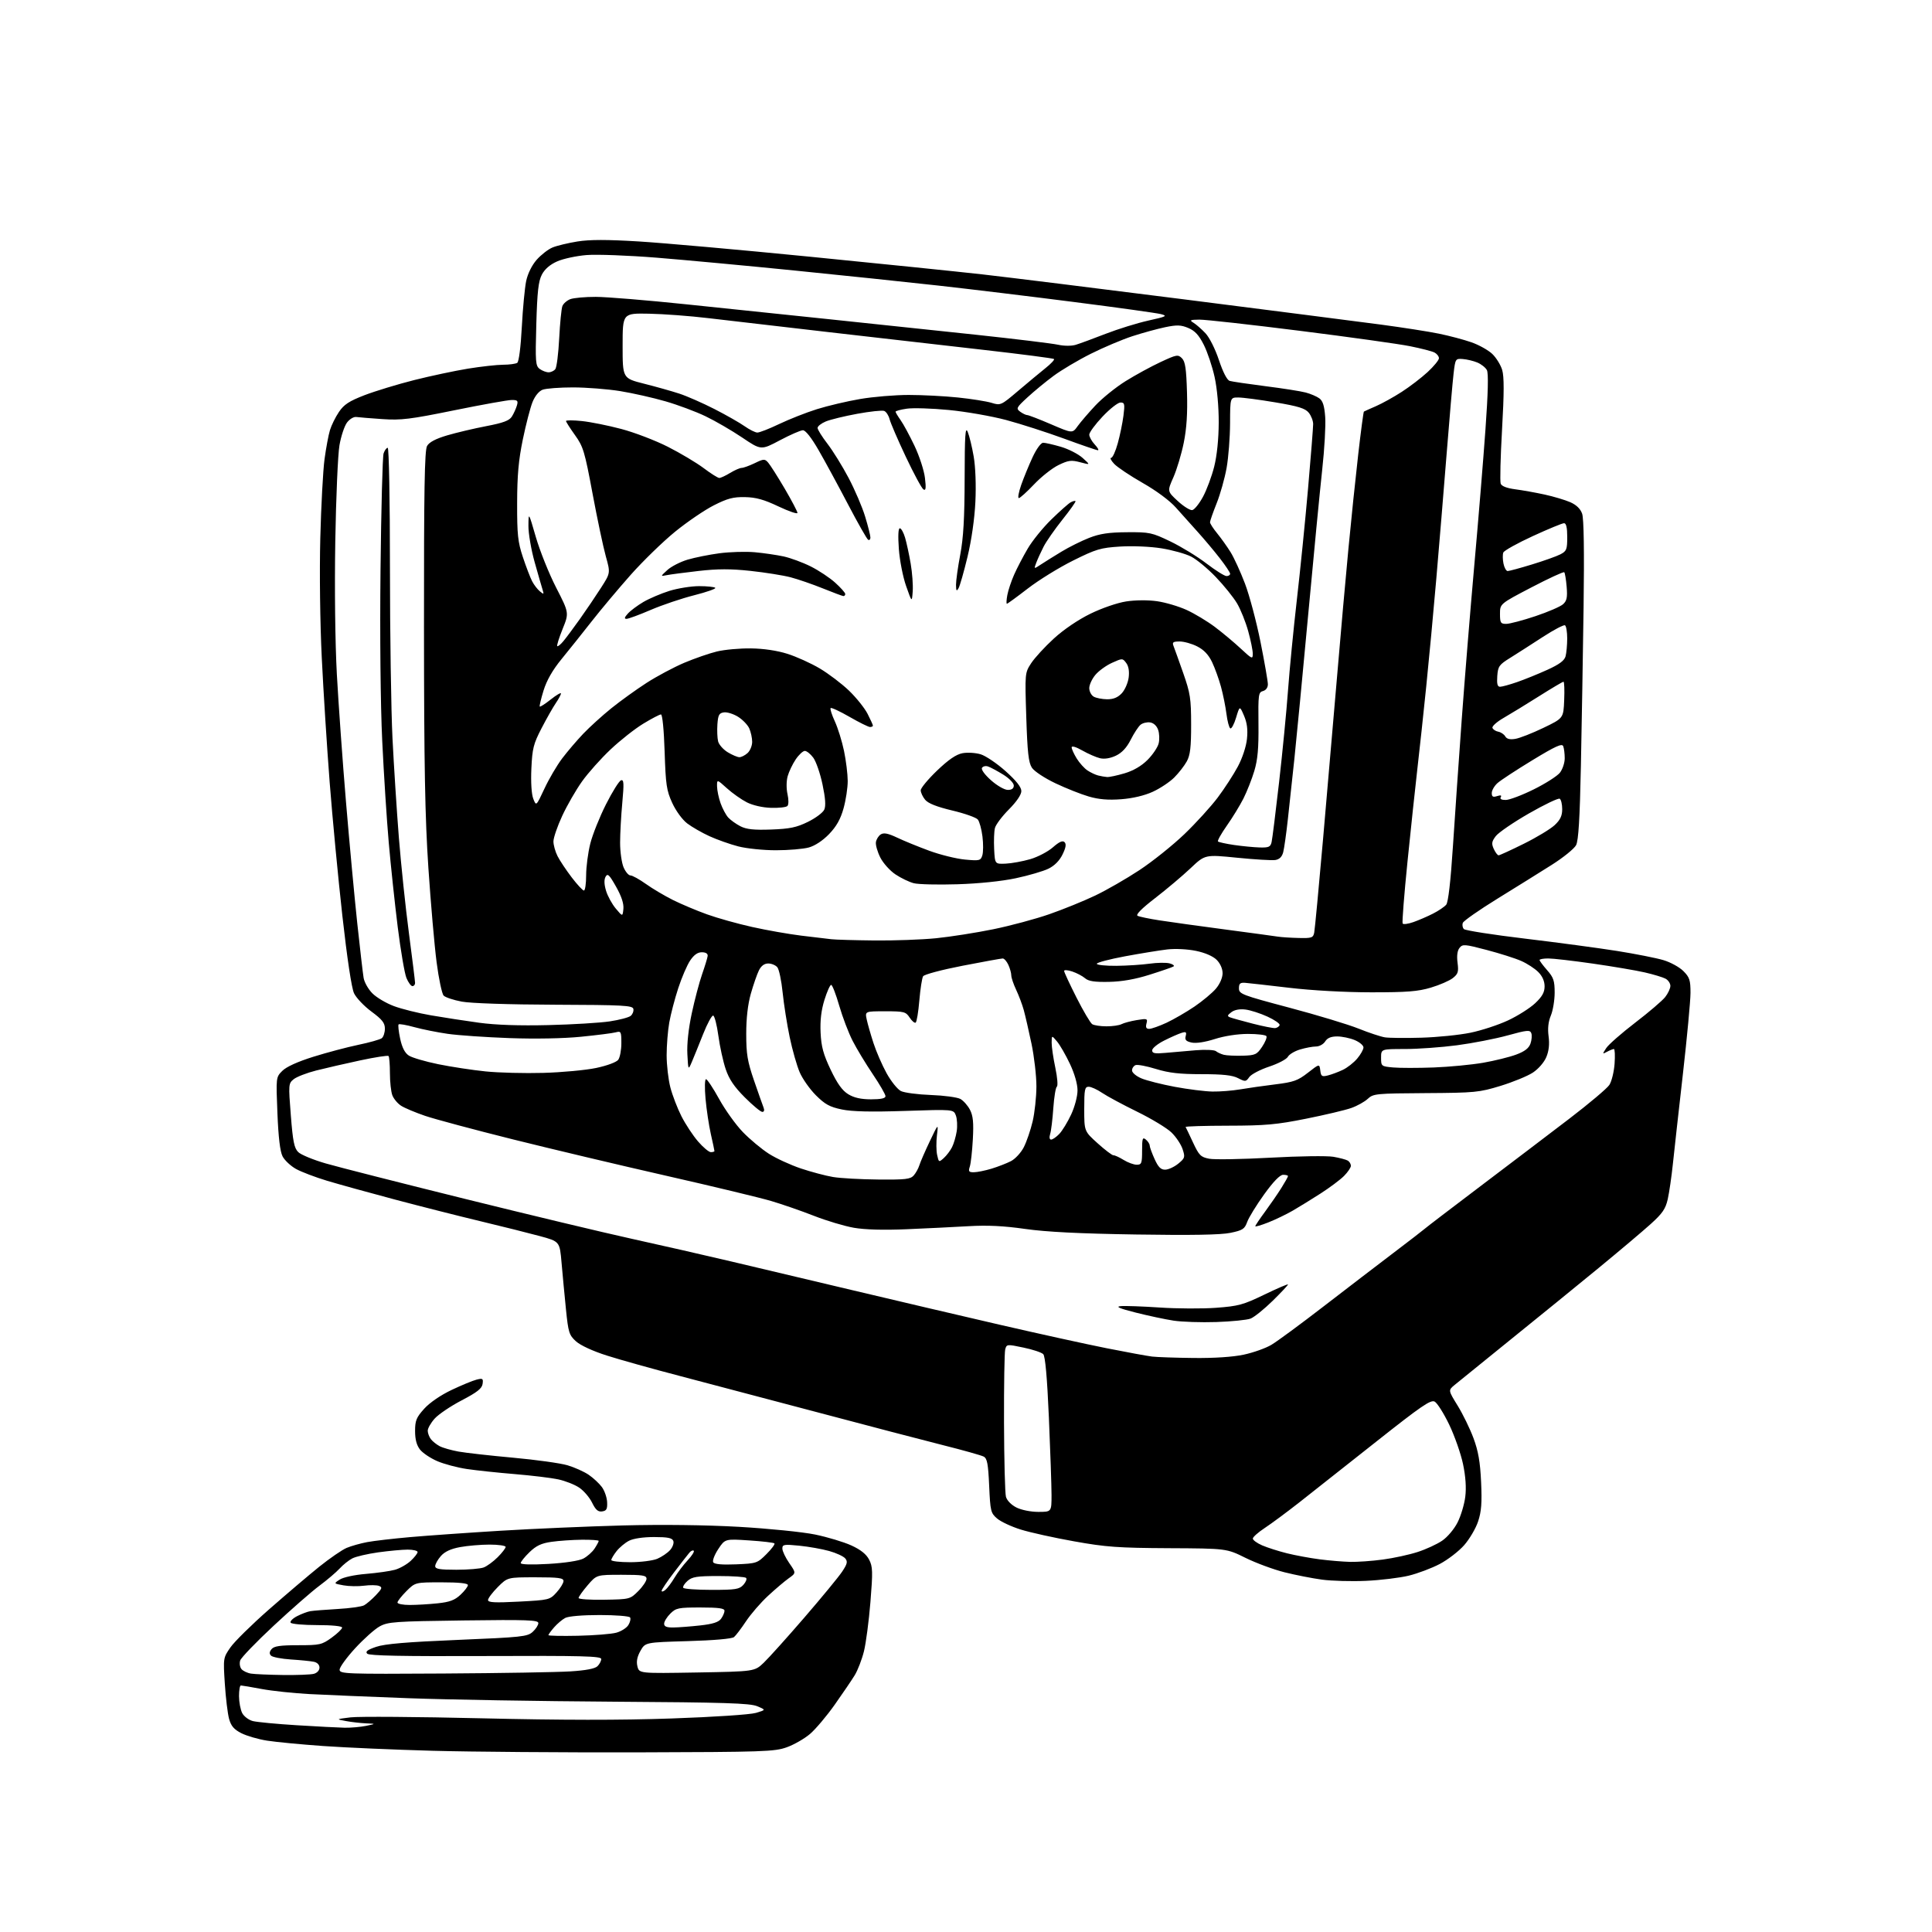 <?xml version="1.0" encoding="UTF-8" standalone="no"?>
<svg 
  version="1.1" 
  xmlns="http://www.w3.org/2000/svg" 
  xmlns:xlink="http://www.w3.org/1999/xlink" 
  xmlns:svg="http://www.w3.org/2000/svg"
  xmlns:rdf="http://www.w3.org/1999/02/22-rdf-syntax-ns#"
  xmlns:cc="http://creativecommons.org/ns#"
  xmlns:dc="http://purl.org/dc/elements/1.1/"
  viewBox="0 0 768 768"
  width="768"
  height="768"
>
<style>svg {background-color: white; }</style>"
<path stroke="none" fill="black" fill-rule="evenodd" d="M253.50,696.59C223.80,696.66 187.12,696.38 172.00,695.96C156.88,695.55 137.30,694.69 128.50,694.07C119.70,693.45 109.64,692.48 106.14,691.93C102.64,691.38 98.05,690.04 95.94,688.97C93.01,687.48 91.85,686.12 91.06,683.27C90.50,681.22 89.73,674.92 89.37,669.28C88.71,659.13 88.74,658.99 91.59,654.88C93.17,652.59 100.05,645.82 106.87,639.83C113.70,633.84 122.70,626.18 126.89,622.81C131.08,619.45 135.99,616.07 137.80,615.31C139.62,614.55 143.27,613.52 145.91,613.02C148.55,612.52 156.28,611.62 163.10,611.02C169.92,610.42 186.07,609.28 199.00,608.49C211.93,607.70 233.75,606.76 247.50,606.39C263.19,605.98 280.41,606.19 293.74,606.94C305.42,607.61 319.03,608.98 323.97,609.99C328.92,611.01 335.41,612.96 338.41,614.33C342.15,616.04 344.37,617.81 345.49,619.98C346.93,622.77 346.99,624.71 346.01,636.82C345.40,644.34 344.24,653.16 343.43,656.42C342.62,659.67 340.97,663.95 339.77,665.92C338.56,667.89 334.98,673.17 331.80,677.66C328.63,682.15 324.22,687.36 322.01,689.26C319.80,691.15 315.63,693.54 312.75,694.57C307.89,696.31 303.53,696.45 253.50,696.59zM137.00,686.80C139.47,686.84 143.30,686.51 145.50,686.06C149.50,685.23 149.50,685.23 145.50,685.06C143.30,684.96 139.70,684.55 137.50,684.14C133.50,683.40 133.50,683.40 139.34,682.68C142.56,682.28 165.96,682.45 191.34,683.05C223.48,683.81 246.46,683.83 267.00,683.12C283.75,682.54 298.23,681.58 300.50,680.90C304.50,679.71 304.50,679.71 301.00,678.25C298.11,677.04 288.10,676.73 244.00,676.45C214.57,676.26 177.90,675.64 162.50,675.07C147.10,674.50 129.32,673.76 123.00,673.42C116.67,673.08 108.12,672.17 104.00,671.40C99.88,670.63 96.16,670.00 95.75,670.00C95.34,670.00 95.01,671.91 95.01,674.25C95.02,676.59 95.59,679.60 96.26,680.94C96.95,682.28 98.84,683.72 100.50,684.15C102.15,684.57 110.03,685.32 118.00,685.81C125.97,686.30 134.53,686.75 137.00,686.80zM112.50,665.84C118.00,665.91 123.51,665.70 124.75,665.37C126.06,665.02 127.00,663.99 127.00,662.90C127.00,661.77 126.11,660.86 124.75,660.58C123.51,660.32 119.42,659.91 115.66,659.67C111.89,659.42 108.34,658.74 107.75,658.15C107.00,657.40 107.06,656.63 107.96,655.54C108.95,654.36 111.38,654.00 118.47,654.00C127.14,654.00 127.95,653.82 131.85,650.99C134.13,649.34 136.00,647.54 136.00,646.99C136.00,646.40 131.98,646.00 126.06,646.00C120.59,646.00 115.85,645.57 115.53,645.04C115.20,644.52 116.35,643.35 118.09,642.45C119.82,641.56 122.20,640.66 123.37,640.46C124.54,640.27 129.42,639.88 134.22,639.60C139.01,639.33 143.74,638.67 144.72,638.14C145.70,637.61 147.81,635.80 149.41,634.12C151.91,631.48 152.09,630.97 150.65,630.42C149.73,630.07 147.07,630.03 144.74,630.34C142.41,630.65 138.73,630.59 136.56,630.20C132.61,629.48 132.61,629.48 135.06,627.90C136.45,626.99 140.94,626.02 145.50,625.65C149.90,625.28 155.07,624.55 157.00,624.01C158.93,623.47 161.74,621.88 163.25,620.48C164.76,619.07 166.00,617.49 166.00,616.96C166.00,616.43 164.23,616.00 162.07,616.00C159.91,616.00 154.64,616.49 150.36,617.08C146.08,617.68 141.44,618.76 140.04,619.49C138.64,620.21 136.38,622.03 135.00,623.53C133.62,625.02 130.03,628.08 127.00,630.33C123.97,632.57 115.79,639.73 108.81,646.23C101.83,652.73 95.83,658.96 95.48,660.07C95.12,661.19 95.35,662.72 95.99,663.49C96.63,664.25 98.35,665.07 99.82,665.29C101.30,665.52 107.00,665.76 112.50,665.84zM176.25,665.25C198.94,665.11 221.67,664.73 226.77,664.40C232.95,664.01 236.54,663.32 237.52,662.33C238.34,661.52 239.00,660.24 239.00,659.48C239.00,658.33 231.46,658.14 193.06,658.30C160.02,658.44 146.79,658.18 145.98,657.37C145.13,656.53 146.04,655.83 149.54,654.64C152.97,653.47 161.67,652.73 181.86,651.89C207.42,650.83 209.67,650.59 211.75,648.70C212.99,647.57 214.00,646.00 214.00,645.21C214.00,643.98 209.68,643.82 184.25,644.15C156.90,644.51 154.21,644.70 150.92,646.52C148.94,647.61 144.56,651.53 141.17,655.22C137.77,658.92 135.00,662.75 135.00,663.72C135.00,665.40 137.31,665.49 176.25,665.25zM277.02,664.84C299.95,664.44 299.95,664.44 303.59,660.97C305.59,659.06 312.86,650.98 319.75,643.00C326.64,635.02 333.39,626.82 334.76,624.76C336.82,621.67 337.03,620.75 336.00,619.50C335.30,618.66 332.43,617.33 329.62,616.55C326.80,615.76 321.46,614.81 317.75,614.44C311.65,613.83 311.00,613.94 311.00,615.58C311.00,616.58 312.23,619.17 313.74,621.35C316.48,625.30 316.48,625.30 313.52,627.40C311.90,628.55 308.19,631.70 305.29,634.39C302.38,637.08 298.46,641.62 296.56,644.47C294.67,647.32 292.52,650.15 291.78,650.77C290.97,651.44 283.76,652.07 273.47,652.37C256.50,652.86 256.50,652.86 254.59,656.24C253.27,658.59 252.90,660.47 253.39,662.43C254.10,665.23 254.10,665.23 277.02,664.84zM229.75,650.24C236.21,650.10 243.07,649.55 245.00,649.02C246.93,648.49 249.08,647.13 249.78,645.99C250.49,644.85 250.80,643.49 250.47,642.96C250.15,642.43 244.70,642.00 238.38,642.00C231.59,642.00 225.97,642.47 224.68,643.16C223.48,643.79 221.49,645.48 220.25,646.91C219.01,648.33 218.00,649.73 218.00,650.00C218.00,650.27 223.29,650.38 229.75,650.24zM267.75,646.95C269.81,646.92 274.60,646.55 278.38,646.13C283.34,645.58 285.64,644.85 286.63,643.49C287.38,642.46 288.00,641.03 288.00,640.31C288.00,639.32 285.65,639.00 278.45,639.00C269.65,639.00 268.72,639.19 266.45,641.45C265.10,642.80 264.00,644.60 264.00,645.45C264.00,646.58 265.01,646.99 267.75,646.95zM162.85,638.00C165.52,638.00 170.50,637.71 173.91,637.35C178.75,636.85 180.75,636.10 183.05,633.95C184.67,632.44 186.00,630.70 186.00,630.10C186.00,629.37 182.47,629.00 175.53,629.00C165.07,629.00 165.07,629.00 161.53,632.53C159.59,634.48 158.00,636.50 158.00,637.03C158.00,637.57 160.18,638.00 162.85,638.00zM206.25,636.67C218.27,636.04 218.55,635.98 221.25,633.00C222.76,631.33 224.00,629.30 224.00,628.48C224.00,627.26 222.05,627.00 212.88,627.00C201.76,627.00 201.76,627.00 197.88,630.88C195.75,633.02 194.00,635.34 194.00,636.04C194.00,637.03 196.67,637.17 206.25,636.67zM240.23,635.92C250.35,635.75 250.49,635.71 253.73,632.47C255.53,630.67 257.00,628.48 257.00,627.60C257.00,626.24 255.51,626.00 247.08,626.00C237.16,626.00 237.16,626.00 233.58,630.18C231.61,632.48 230.00,634.75 230.00,635.23C230.00,635.71 234.60,636.02 240.23,635.92zM264.49,632.01C265.31,631.33 266.95,629.14 268.14,627.14C269.34,625.14 271.68,622.04 273.34,620.26C275.00,618.49 276.10,616.77 275.78,616.45C275.46,616.13 274.69,616.46 274.07,617.18C273.45,617.91 270.71,621.42 267.98,625.00C265.25,628.58 263.01,631.89 263.01,632.37C263.00,632.85 263.67,632.69 264.49,632.01zM282.90,632.00C292.43,632.00 293.90,631.77 295.51,629.99C296.50,628.89 296.99,627.65 296.58,627.24C296.17,626.83 291.26,626.50 285.67,626.50C277.05,626.50 275.16,626.79 273.30,628.43C272.09,629.49 271.33,630.73 271.61,631.18C271.89,631.63 276.97,632.00 282.90,632.00zM543.00,628.41C537.23,628.67 529.35,628.45 525.50,627.93C521.65,627.41 514.94,626.09 510.59,625.00C506.24,623.91 499.28,621.33 495.12,619.28C487.56,615.54 487.56,615.54 464.53,615.43C444.46,615.32 439.64,614.98 427.00,612.71C419.02,611.29 409.47,609.18 405.76,608.02C402.06,606.87 397.83,604.89 396.36,603.63C393.84,601.47 393.66,600.71 393.21,590.63C392.82,581.91 392.42,579.76 391.04,579.02C390.10,578.52 382.85,576.48 374.92,574.49C366.99,572.49 344.75,566.68 325.50,561.56C306.25,556.45 281.50,549.92 270.50,547.04C259.50,544.17 246.31,540.48 241.19,538.84C235.63,537.07 230.70,534.79 228.94,533.18C226.24,530.72 225.91,529.68 224.98,520.50C224.42,515.00 223.64,506.68 223.23,502.00C222.50,493.50 222.50,493.50 214.50,491.34C210.10,490.15 199.53,487.50 191.00,485.46C182.47,483.42 167.18,479.54 157.00,476.84C146.82,474.14 134.68,470.77 130.00,469.37C125.33,467.96 119.77,465.85 117.65,464.67C115.54,463.49 113.14,461.24 112.33,459.68C111.34,457.76 110.67,452.16 110.28,442.52C109.70,428.21 109.70,428.21 112.23,425.68C113.83,424.07 118.36,422.02 124.56,420.08C129.94,418.40 137.98,416.27 142.42,415.34C146.87,414.42 151.06,413.23 151.75,412.71C152.44,412.18 153.00,410.47 153.00,408.91C153.00,406.63 151.94,405.28 147.65,402.11C144.71,399.94 141.60,396.66 140.73,394.83C139.76,392.77 137.99,381.00 136.09,364.00C134.40,348.88 132.14,325.02 131.05,311.00C129.97,296.98 128.55,274.70 127.91,261.50C127.23,247.81 126.98,227.40 127.32,214.00C127.65,201.07 128.41,186.90 129.01,182.50C129.61,178.10 130.57,172.93 131.16,171.00C131.74,169.07 133.34,165.82 134.72,163.78C136.74,160.79 138.76,159.47 144.91,157.09C149.14,155.47 157.99,152.77 164.59,151.10C171.18,149.44 180.84,147.39 186.04,146.54C191.24,145.70 197.53,145.00 200.00,144.99C202.47,144.98 205.00,144.64 205.61,144.23C206.26,143.80 207.01,137.99 207.43,130.00C207.82,122.58 208.61,114.33 209.17,111.67C209.79,108.76 211.44,105.43 213.33,103.27C215.06,101.31 217.88,99.11 219.61,98.39C221.33,97.67 225.81,96.59 229.55,95.99C234.43,95.21 241.32,95.21 253.93,95.98C263.59,96.57 294.23,99.30 322.00,102.05C349.77,104.80 380.60,107.96 390.50,109.07C400.40,110.19 436.62,114.68 471.00,119.04C505.38,123.41 540.48,127.91 549.00,129.04C557.52,130.18 567.88,131.79 572.00,132.64C576.12,133.48 581.95,135.03 584.93,136.07C587.92,137.12 591.64,139.20 593.21,140.70C594.77,142.19 596.54,145.06 597.14,147.06C597.93,149.71 597.92,156.19 597.09,170.71C596.46,181.71 596.22,191.41 596.55,192.27C596.93,193.27 599.02,194.07 602.32,194.50C605.17,194.87 610.42,195.81 614.00,196.59C617.58,197.37 622.16,198.74 624.20,199.63C626.65,200.71 628.24,202.25 628.93,204.22C629.60,206.15 629.80,219.18 629.50,241.35C629.24,260.13 628.76,288.53 628.43,304.46C628.00,325.44 627.47,334.12 626.52,335.96C625.79,337.36 621.44,340.89 616.85,343.79C612.26,346.70 602.55,352.74 595.29,357.22C588.02,361.70 581.82,366.04 581.50,366.85C581.19,367.67 581.38,368.78 581.93,369.33C582.48,369.88 593.41,371.59 606.22,373.12C619.02,374.65 635.49,376.86 642.81,378.02C650.12,379.19 658.41,380.82 661.22,381.66C664.03,382.49 667.61,384.45 669.16,386.01C671.63,388.48 672.00,389.60 672.00,394.67C671.99,397.88 670.63,412.43 668.97,427.00C667.31,441.57 665.52,457.65 664.99,462.72C664.46,467.80 663.54,474.07 662.96,476.67C662.10,480.53 660.86,482.34 656.20,486.55C653.07,489.38 643.71,497.28 635.41,504.10C627.11,510.92 611.40,523.70 600.49,532.50C589.59,541.30 579.54,549.44 578.17,550.59C575.68,552.67 575.68,552.67 579.44,558.77C581.50,562.12 584.34,567.93 585.73,571.68C587.64,576.83 588.39,581.10 588.76,589.12C589.14,597.40 588.88,600.86 587.57,604.79C586.65,607.57 584.15,611.82 582.02,614.24C579.89,616.66 575.52,620.02 572.32,621.71C569.12,623.39 563.58,625.48 560.00,626.35C556.42,627.22 548.77,628.15 543.00,628.41zM181.43,624.00C186.07,624.00 190.95,623.59 192.27,623.09C193.59,622.59 196.10,620.75 197.84,619.01C199.58,617.27 201.00,615.43 201.00,614.92C201.00,614.42 198.14,614.00 194.64,614.00C191.14,614.00 185.85,614.45 182.89,615.00C179.19,615.68 176.80,616.79 175.25,618.55C174.01,619.96 173.00,621.76 173.00,622.56C173.00,623.70 174.75,624.00 181.43,624.00zM218.00,621.68C224.55,621.30 230.16,620.45 231.86,619.57C233.42,618.76 235.44,616.97 236.35,615.59C237.26,614.20 238.00,612.83 238.00,612.54C238.00,612.24 234.96,612.03 231.25,612.07C227.54,612.11 222.13,612.48 219.23,612.90C215.19,613.47 213.15,614.43 210.48,617.02C208.57,618.87 207.00,620.82 207.00,621.35C207.00,621.94 211.23,622.06 218.00,621.68zM292.60,621.85C300.73,621.51 301.07,621.40 304.68,617.78C306.73,615.74 308.15,613.82 307.85,613.52C307.55,613.21 303.01,612.68 297.76,612.34C288.22,611.71 288.22,611.71 285.51,615.80C284.03,618.05 283.13,620.40 283.52,621.04C284.00,621.81 287.01,622.08 292.60,621.85zM250.53,621.00C254.67,621.00 259.51,620.39 261.28,619.64C263.05,618.89 265.34,617.33 266.37,616.18C267.40,615.02 267.98,613.38 267.65,612.54C267.20,611.35 265.43,611.00 259.98,611.00C255.69,611.00 251.77,611.58 250.04,612.48C248.46,613.29 246.24,615.15 245.09,616.61C243.94,618.08 243.00,619.66 243.00,620.13C243.00,620.61 246.39,621.00 250.53,621.00zM536.68,620.87C539.53,620.94 545.38,620.53 549.68,619.95C553.98,619.38 560.21,618.02 563.53,616.94C566.85,615.87 571.24,613.85 573.28,612.45C575.37,611.04 578.06,607.85 579.40,605.20C580.72,602.59 582.10,598.00 582.47,594.98C582.92,591.38 582.61,586.93 581.58,582.00C580.71,577.88 578.24,570.82 576.09,566.33C573.93,561.84 571.33,557.71 570.30,557.16C568.73,556.32 565.01,558.88 546.97,573.16C535.16,582.51 521.45,593.33 516.50,597.22C511.55,601.10 505.37,605.68 502.77,607.39C500.17,609.10 498.03,610.99 498.02,611.60C498.01,612.20 499.69,613.43 501.75,614.32C503.81,615.21 508.24,616.62 511.60,617.46C514.95,618.29 520.80,619.37 524.60,619.86C528.39,620.35 533.83,620.80 536.68,620.87zM239.36,600.81C237.73,601.04 236.77,600.20 235.36,597.32C234.34,595.23 232.02,592.54 230.21,591.34C228.41,590.13 224.66,588.66 221.89,588.07C219.12,587.47 211.37,586.54 204.67,585.98C197.98,585.43 189.40,584.52 185.62,583.96C181.83,583.40 176.53,581.99 173.83,580.83C171.13,579.67 168.04,577.60 166.96,576.23C165.62,574.52 165.00,572.19 165.00,568.87C165.00,564.68 165.51,563.45 168.63,559.99C170.80,557.58 175.17,554.59 179.49,552.54C183.46,550.65 187.94,548.80 189.44,548.43C191.90,547.81 192.14,547.98 191.84,550.12C191.58,551.95 189.67,553.46 183.53,556.66C179.14,558.95 174.30,562.22 172.78,563.92C171.25,565.63 170.01,567.81 170.03,568.77C170.05,569.72 170.61,571.21 171.28,572.09C171.95,572.96 173.51,574.21 174.75,574.87C175.98,575.53 179.36,576.49 182.25,577.02C185.14,577.54 194.93,578.64 204.00,579.46C213.07,580.28 222.79,581.64 225.59,582.47C228.39,583.30 232.17,585.00 234.00,586.24C235.82,587.48 238.18,589.67 239.24,591.10C240.31,592.54 241.25,595.24 241.34,597.10C241.47,599.88 241.11,600.56 239.36,600.81zM412.75,601.00C418.00,601.00 418.00,601.00 418.00,594.25C417.99,590.54 417.52,576.70 416.95,563.50C416.25,547.45 415.50,539.10 414.70,538.29C414.04,537.62 410.50,536.44 406.83,535.68C400.31,534.31 400.15,534.33 399.59,536.39C399.28,537.55 399.07,550.65 399.11,565.50C399.16,580.35 399.50,593.62 399.88,595.00C400.28,596.46 402.00,598.22 404.03,599.25C406.02,600.25 409.74,601.00 412.75,601.00zM474.50,539.82C482.60,539.91 490.09,539.42 494.36,538.51C498.14,537.71 503.09,535.96 505.36,534.61C507.64,533.27 516.98,526.39 526.13,519.33C535.28,512.28 547.81,502.68 553.98,498.00C560.15,493.32 565.71,489.03 566.35,488.46C566.98,487.88 576.95,480.27 588.50,471.53C600.05,462.80 615.93,450.73 623.79,444.73C631.65,438.72 638.83,432.67 639.74,431.28C640.65,429.89 641.58,426.11 641.82,422.88C642.05,419.65 641.93,417.00 641.55,417.00C641.18,417.00 639.97,417.48 638.86,418.07C636.92,419.11 636.91,419.07 638.52,416.61C639.43,415.22 644.61,410.68 650.02,406.53C655.44,402.38 660.79,397.80 661.93,396.36C663.07,394.91 664.00,392.91 664.00,391.90C664.00,390.89 663.13,389.61 662.07,389.04C661.01,388.47 657.29,387.35 653.82,386.55C650.34,385.75 641.07,384.18 633.20,383.05C625.34,381.92 617.35,381.00 615.45,381.00C613.55,381.00 612.00,381.28 612.00,381.62C612.00,381.96 613.35,383.77 615.00,385.65C617.56,388.56 618.00,389.88 618.00,394.57C618.00,397.59 617.32,401.69 616.49,403.69C615.47,406.13 615.17,408.83 615.59,411.95C616.00,415.07 615.71,417.77 614.68,420.22C613.80,422.32 611.53,424.93 609.33,426.38C607.22,427.76 601.45,430.13 596.50,431.65C588.00,434.25 586.35,434.41 566.75,434.53C547.01,434.65 545.89,434.76 543.72,436.79C542.47,437.97 539.50,439.62 537.14,440.45C534.77,441.29 526.68,443.21 519.16,444.71C507.48,447.05 503.00,447.46 488.25,447.48C478.76,447.49 471.14,447.73 471.30,448.00C471.47,448.27 472.80,451.06 474.26,454.20C476.65,459.31 477.32,459.97 480.71,460.62C482.80,461.01 493.73,460.82 505.00,460.20C516.27,459.57 527.54,459.41 530.04,459.84C532.53,460.27 535.12,460.96 535.79,461.37C536.45,461.78 537.00,462.71 537.00,463.42C537.00,464.14 535.76,465.96 534.25,467.48C532.74,468.99 528.58,472.10 525.00,474.40C521.43,476.70 516.43,479.78 513.89,481.25C511.36,482.71 506.97,484.83 504.14,485.94C501.31,487.06 499.00,487.73 499.00,487.44C499.00,487.15 500.73,484.57 502.84,481.71C504.95,478.84 507.87,474.60 509.34,472.27C510.80,469.94 512.00,467.81 512.00,467.52C512.00,467.23 511.13,467.00 510.07,467.00C508.80,467.00 506.20,469.68 502.54,474.75C499.47,479.01 496.43,483.95 495.79,485.72C494.75,488.57 493.99,489.07 489.09,490.08C485.29,490.87 473.60,491.08 451.53,490.73C429.07,490.38 415.92,489.72 407.50,488.52C398.94,487.30 392.49,486.99 385.00,487.43C379.23,487.77 368.14,488.31 360.36,488.64C351.27,489.03 343.81,488.82 339.44,488.06C335.71,487.41 328.57,485.28 323.58,483.32C318.58,481.36 310.90,478.70 306.50,477.40C302.10,476.10 283.43,471.61 265.00,467.42C246.57,463.24 219.06,456.70 203.85,452.91C188.65,449.11 172.99,444.92 169.05,443.59C165.12,442.25 160.78,440.43 159.41,439.53C158.03,438.63 156.48,436.76 155.96,435.38C155.43,434.00 155.00,430.05 155.00,426.60C155.00,423.15 154.75,420.09 154.45,419.78C154.15,419.48 149.09,420.26 143.20,421.52C137.32,422.78 129.44,424.59 125.69,425.54C121.95,426.49 117.93,428.05 116.75,429.00C114.67,430.68 114.64,431.07 115.61,443.39C116.42,453.77 116.95,456.39 118.55,457.97C119.62,459.03 124.55,461.06 129.50,462.49C134.45,463.92 159.20,470.22 184.50,476.49C209.80,482.76 239.72,489.93 251.00,492.41C262.27,494.89 280.05,498.94 290.50,501.41C300.95,503.88 322.88,509.08 339.23,512.96C355.59,516.85 381.69,522.97 397.23,526.56C412.78,530.15 432.02,534.38 440.00,535.96C447.98,537.54 456.07,539.03 458.00,539.26C459.93,539.49 467.35,539.74 474.50,539.82zM483.50,525.53C477.45,525.73 469.80,525.48 466.50,524.97C463.20,524.47 456.45,523.03 451.50,521.78C444.95,520.12 443.32,519.42 445.50,519.21C447.15,519.05 454.12,519.30 461.00,519.76C467.88,520.22 477.95,520.27 483.39,519.87C492.31,519.21 494.19,518.70 502.64,514.61C507.79,512.12 512.00,510.32 512.00,510.60C512.00,510.88 509.24,513.82 505.87,517.13C502.49,520.44 498.56,523.60 497.12,524.16C495.68,524.71 489.55,525.33 483.50,525.53zM349.10,468.88C359.93,468.98 361.90,468.76 363.23,467.25C364.07,466.29 365.08,464.46 365.47,463.19C365.86,461.92 367.72,457.64 369.60,453.69C373.03,446.50 373.03,446.50 372.45,451.30C372.13,453.94 372.16,457.46 372.53,459.12C373.17,462.07 373.23,462.10 375.20,460.32C376.30,459.32 377.77,457.38 378.46,456.00C379.15,454.63 379.98,451.78 380.31,449.68C380.63,447.58 380.48,444.76 379.97,443.41C379.04,440.97 379.04,440.97 359.77,441.61C346.21,442.06 338.76,441.88 334.63,441.03C329.83,440.03 327.95,439.00 324.33,435.39C321.90,432.96 319.00,428.84 317.88,426.23C316.76,423.63 314.97,417.35 313.91,412.28C312.85,407.21 311.59,399.22 311.11,394.53C310.64,389.84 309.69,385.33 309.00,384.50C308.32,383.68 306.70,383.00 305.40,383.00C303.84,383.00 302.59,383.92 301.68,385.75C300.93,387.26 299.49,391.43 298.47,395.00C297.27,399.24 296.63,404.80 296.64,411.00C296.64,419.02 297.12,421.90 299.73,429.50C301.44,434.45 303.14,439.29 303.52,440.25C303.95,441.32 303.75,442.00 303.03,442.00C302.37,442.00 299.25,439.41 296.08,436.24C291.86,432.02 289.83,429.02 288.47,424.99C287.45,421.97 286.14,416.00 285.56,411.71C284.98,407.43 284.05,403.83 283.50,403.71C282.95,403.60 281.15,406.91 279.50,411.08C277.85,415.25 275.84,420.20 275.04,422.08C273.58,425.50 273.58,425.50 273.24,419.05C273.02,415.04 273.68,408.92 274.98,402.85C276.13,397.48 277.98,390.48 279.09,387.29C280.20,384.11 281.20,380.84 281.30,380.04C281.43,379.10 280.61,378.56 279.04,378.54C277.36,378.51 275.89,379.54 274.36,381.80C273.13,383.62 271.00,388.57 269.62,392.80C268.23,397.04 266.63,403.17 266.05,406.43C265.47,409.70 265.00,415.57 265.00,419.47C265.00,423.38 265.67,429.15 266.49,432.30C267.31,435.44 269.29,440.60 270.90,443.76C272.51,446.92 275.47,451.41 277.49,453.75C279.51,456.09 281.80,458.00 282.58,458.00C283.36,458.00 284.00,457.80 284.00,457.56C284.00,457.32 283.36,454.28 282.57,450.81C281.79,447.34 280.84,441.01 280.46,436.75C280.07,432.42 280.15,429.00 280.65,429.00C281.13,429.00 283.49,432.55 285.88,436.89C288.27,441.23 292.52,447.15 295.31,450.03C298.11,452.92 302.75,456.78 305.62,458.62C308.49,460.46 314.22,463.09 318.34,464.48C322.46,465.86 328.23,467.39 331.16,467.88C334.10,468.37 342.17,468.82 349.10,468.88zM387.13,465.99C388.44,465.98 391.59,465.34 394.15,464.57C396.70,463.79 400.19,462.44 401.89,461.56C403.59,460.68 405.89,458.18 406.99,456.01C408.10,453.84 409.67,449.24 410.49,445.78C411.30,442.33 411.98,436.06 411.99,431.86C411.99,427.66 411.11,420.01 410.03,414.86C408.95,409.71 407.56,403.70 406.96,401.50C406.35,399.30 404.98,395.67 403.92,393.43C402.87,391.20 402.00,388.63 402.00,387.73C402.00,386.83 401.48,384.95 400.84,383.55C400.20,382.15 399.19,381.00 398.59,381.01C397.99,381.01 390.81,382.31 382.63,383.90C374.38,385.50 367.39,387.36 366.95,388.08C366.51,388.79 365.84,393.13 365.45,397.70C365.07,402.28 364.41,406.24 363.99,406.51C363.57,406.77 362.48,405.86 361.59,404.49C360.07,402.18 359.38,402.00 351.90,402.00C343.84,402.00 343.84,402.00 344.53,405.25C344.91,407.04 346.12,411.26 347.22,414.64C348.31,418.01 350.66,423.41 352.44,426.64C354.22,429.86 356.79,433.05 358.15,433.72C359.52,434.39 364.88,435.09 370.07,435.28C375.26,435.47 380.51,436.18 381.74,436.84C382.97,437.51 384.70,439.46 385.58,441.16C386.82,443.56 387.08,446.23 386.72,452.88C386.46,457.62 385.92,462.51 385.51,463.75C384.88,465.66 385.12,466.00 387.13,465.99zM463.20,464.96C464.47,464.94 466.79,463.87 468.37,462.58C471.04,460.39 471.16,460.01 470.10,456.80C469.47,454.90 467.49,451.93 465.68,450.18C463.88,448.43 457.74,444.71 452.03,441.92C446.32,439.12 440.05,435.75 438.09,434.42C436.14,433.09 433.74,432.00 432.77,432.00C431.21,432.00 431.00,433.05 431.00,440.84C431.00,449.68 431.00,449.68 436.35,454.50C439.30,457.16 442.11,459.28 442.60,459.24C443.10,459.19 444.90,460.01 446.62,461.07C448.33,462.13 450.70,463.00 451.87,463.00C453.79,463.00 454.00,462.45 454.00,457.38C454.00,452.49 454.20,451.92 455.50,453.00C456.32,453.68 457.01,454.75 457.02,455.37C457.03,455.99 457.91,458.41 458.97,460.75C460.44,463.99 461.45,464.99 463.20,464.96zM417.84,453.00C418.44,453.00 419.90,451.99 421.09,450.75C422.28,449.51 424.39,446.05 425.79,443.05C427.23,439.97 428.33,435.79 428.33,433.45C428.33,430.92 427.16,426.81 425.31,422.90C423.65,419.38 421.34,415.38 420.18,414.00C418.07,411.50 418.07,411.50 418.05,414.50C418.04,416.15 418.70,420.63 419.51,424.45C420.32,428.27 420.59,431.64 420.12,431.95C419.65,432.25 419.02,436.10 418.71,440.50C418.41,444.90 417.85,449.51 417.46,450.75C417.04,452.12 417.19,453.00 417.84,453.00zM346.25,437.00C350.19,437.00 352.00,436.61 352.00,435.75C352.00,435.06 349.72,431.12 346.94,427.00C344.16,422.88 340.56,416.93 338.95,413.78C337.33,410.64 334.93,404.34 333.61,399.78C332.30,395.23 330.85,391.50 330.40,391.50C329.95,391.50 328.75,394.20 327.72,397.50C326.45,401.62 325.97,405.69 326.20,410.50C326.46,416.06 327.28,419.09 330.20,425.23C332.85,430.78 334.81,433.52 337.19,434.97C339.49,436.38 342.25,436.99 346.25,437.00zM481.94,433.91C484.93,433.96 489.88,433.57 492.94,433.05C496.00,432.52 502.28,431.63 506.90,431.06C514.22,430.16 515.89,429.57 519.90,426.44C524.50,422.85 524.50,422.85 524.83,425.51C525.11,427.86 525.47,428.10 527.83,427.51C529.30,427.15 531.97,426.15 533.76,425.30C535.56,424.46 538.14,422.43 539.51,420.80C540.88,419.18 542.00,417.18 542.00,416.37C542.00,415.56 540.44,414.25 538.53,413.45C536.62,412.65 533.48,412.00 531.54,412.00C529.10,412.00 527.63,412.61 526.77,414.00C526.08,415.10 524.44,416.00 523.13,416.00C521.81,416.00 518.97,416.53 516.81,417.18C514.65,417.82 512.46,419.13 511.95,420.09C511.44,421.05 508.09,422.81 504.51,424.00C500.93,425.19 497.37,427.06 496.60,428.16C495.28,430.04 495.03,430.06 492.15,428.58C489.89,427.41 486.12,427.00 477.65,427.00C468.91,427.00 464.63,426.51 459.51,424.93C455.82,423.79 452.18,423.10 451.40,423.40C450.63,423.69 450.00,424.65 450.00,425.52C450.00,426.40 451.66,427.80 453.75,428.68C455.81,429.54 461.77,431.05 467.00,432.03C472.23,433.01 478.95,433.85 481.94,433.91zM216.00,426.49C223.43,426.28 232.88,425.40 237.00,424.53C241.31,423.62 245.03,422.24 245.75,421.29C246.44,420.37 247.00,417.40 247.00,414.69C247.00,410.07 246.86,409.80 244.75,410.37C243.51,410.71 237.32,411.49 231.00,412.12C224.06,412.82 212.76,413.03 202.50,412.66C193.15,412.32 182.12,411.56 178.00,410.97C173.88,410.38 167.90,409.18 164.72,408.31C161.55,407.43 158.72,406.94 158.45,407.21C158.18,407.49 158.46,410.04 159.07,412.89C159.83,416.42 160.92,418.56 162.51,419.60C163.79,420.44 169.04,421.98 174.17,423.03C179.30,424.08 187.78,425.37 193.00,425.90C198.22,426.44 208.57,426.70 216.00,426.49zM569.91,424.34C576.18,424.10 585.04,423.25 589.59,422.46C594.15,421.66 600.03,420.21 602.67,419.23C606.10,417.96 607.73,416.70 608.39,414.84C608.89,413.41 609.04,411.54 608.71,410.69C608.20,409.35 607.03,409.46 599.31,411.59C594.47,412.93 585.41,414.69 579.20,415.51C572.98,416.33 563.65,417.00 558.45,417.00C549.00,417.00 549.00,417.00 549.00,420.45C549.00,423.83 549.09,423.90 553.75,424.33C556.36,424.57 563.63,424.57 569.91,424.34zM493.97,419.66C498.98,419.51 499.62,419.22 501.70,416.13C502.95,414.27 503.72,412.36 503.42,411.88C503.13,411.39 499.82,411.00 496.07,411.00C491.98,411.00 486.72,411.81 482.91,413.03C479.02,414.27 475.44,414.82 473.68,414.43C471.46,413.94 470.93,413.36 471.33,411.86C471.75,410.25 471.46,410.03 469.67,410.59C468.48,410.96 465.36,412.33 462.75,413.65C460.14,414.96 458.00,416.71 458.00,417.53C458.00,418.72 459.05,418.92 463.25,418.54C466.14,418.27 471.58,417.80 475.35,417.49C479.12,417.18 482.72,417.34 483.35,417.85C483.98,418.37 485.40,419.02 486.50,419.30C487.60,419.58 490.96,419.74 493.97,419.66zM565.00,412.50C571.33,412.32 580.10,411.43 584.50,410.53C588.90,409.63 595.65,407.42 599.50,405.61C603.35,403.81 608.19,400.74 610.25,398.80C613.05,396.16 614.00,394.46 614.00,392.09C614.00,390.02 613.12,388.03 611.48,386.39C610.10,385.00 607.05,383.02 604.71,381.99C602.36,380.95 596.19,378.99 590.97,377.62C582.15,375.30 581.41,375.25 580.17,376.82C579.31,377.91 579.04,379.96 579.40,382.70C579.87,386.31 579.61,387.16 577.52,388.80C576.19,389.85 572.27,391.56 568.80,392.59C563.66,394.13 559.28,394.47 545.00,394.46C534.63,394.45 521.39,393.72 512.50,392.66C504.25,391.69 496.38,390.80 495.00,390.69C492.98,390.54 492.50,390.96 492.50,392.87C492.50,395.12 493.61,395.54 512.50,400.56C523.50,403.48 535.88,407.22 540.00,408.87C544.12,410.53 548.85,412.09 550.50,412.36C552.15,412.62 558.67,412.69 565.00,412.50zM456.84,408.99C457.75,408.98 460.84,407.89 463.71,406.56C466.57,405.22 471.58,402.32 474.83,400.12C478.07,397.91 481.92,394.70 483.37,392.98C484.92,391.13 486.00,388.63 486.00,386.88C486.00,385.09 485.06,382.97 483.65,381.56C482.20,380.11 479.04,378.73 475.44,377.99C472.09,377.29 467.22,377.05 464.04,377.41C461.00,377.77 453.44,378.99 447.25,380.14C441.06,381.29 436.00,382.63 436.00,383.11C436.00,383.60 439.49,383.97 443.75,383.93C448.01,383.89 453.97,383.50 456.98,383.08C460.00,382.65 463.58,382.60 464.94,382.96C466.31,383.32 466.99,383.88 466.46,384.20C465.93,384.52 461.68,385.99 457.00,387.46C451.26,389.28 446.01,390.20 440.83,390.31C435.09,390.42 432.71,390.06 431.33,388.87C430.33,388.00 428.04,386.79 426.25,386.19C424.46,385.59 423.00,385.49 423.00,385.96C423.00,386.43 425.22,391.20 427.93,396.56C430.64,401.91 433.45,406.67 434.18,407.13C434.91,407.59 437.44,407.98 439.82,407.98C442.19,407.99 444.89,407.60 445.82,407.12C446.74,406.63 449.48,405.90 451.90,405.50C456.03,404.82 456.26,404.90 455.74,406.89C455.34,408.41 455.65,409.00 456.84,408.99zM506.92,408.68C507.70,408.58 508.48,408.05 508.67,407.49C508.85,406.94 506.69,405.43 503.86,404.13C501.03,402.83 497.10,401.56 495.11,401.31C492.82,401.02 490.77,401.40 489.50,402.35C487.84,403.60 487.76,403.95 489.00,404.42C489.82,404.73 493.88,405.86 498.00,406.92C502.12,407.98 506.14,408.77 506.92,408.68zM218.00,407.49C227.62,407.26 238.61,406.59 242.42,406.01C246.23,405.43 249.96,404.45 250.71,403.82C251.47,403.20 251.95,401.97 251.78,401.09C251.51,399.68 247.98,399.49 220.49,399.39C202.26,399.33 187.05,398.82 183.56,398.16C180.29,397.55 177.05,396.47 176.36,395.77C175.68,395.07 174.41,389.11 173.56,382.52C172.70,375.94 171.23,359.06 170.29,345.02C168.95,324.97 168.57,304.51 168.54,249.50C168.51,194.58 168.77,179.02 169.77,177.27C170.64,175.76 173.20,174.41 177.77,173.06C181.47,171.97 188.47,170.32 193.33,169.39C200.06,168.10 202.47,167.20 203.47,165.60C204.20,164.44 205.09,162.49 205.46,161.25C206.04,159.31 205.77,159.00 203.43,159.00C201.95,159.00 191.68,160.84 180.62,163.09C163.04,166.67 159.43,167.11 152.00,166.60C147.32,166.28 142.66,165.90 141.64,165.76C140.60,165.61 138.96,166.60 137.92,168.00C136.90,169.38 135.56,173.43 134.94,177.00C134.32,180.57 133.57,197.75 133.28,215.16C132.97,233.91 133.22,255.51 133.91,268.16C134.56,279.90 136.19,302.75 137.55,318.94C138.91,335.14 140.92,356.74 142.01,366.94C143.11,377.15 144.24,386.94 144.54,388.71C144.83,390.48 146.41,393.26 148.05,394.89C149.68,396.53 153.52,398.80 156.58,399.94C159.64,401.09 166.27,402.74 171.32,403.61C176.37,404.48 185.00,405.81 190.50,406.56C197.09,407.45 206.47,407.77 218.00,407.49zM163.95,392.00C163.37,392.00 162.30,390.54 161.56,388.75C160.83,386.96 159.27,377.85 158.10,368.50C156.94,359.15 155.33,344.07 154.54,335.00C153.74,325.93 152.57,307.70 151.94,294.50C151.25,280.23 150.98,252.66 151.26,226.50C151.52,202.30 152.07,181.49 152.48,180.25C152.90,179.01 153.63,178.00 154.12,178.00C154.62,178.00 155.01,198.80 155.01,225.75C155.02,252.01 155.47,282.50 156.02,293.50C156.57,304.50 157.71,322.27 158.56,333.00C159.42,343.73 161.21,360.82 162.56,371.00C163.90,381.18 165.00,390.06 165.00,390.75C165.00,391.44 164.53,392.00 163.95,392.00zM347.64,373.85C355.42,373.93 366.45,373.53 372.14,372.96C377.84,372.38 388.06,370.78 394.85,369.39C401.64,368.00 411.67,365.31 417.14,363.40C422.61,361.50 430.78,358.18 435.29,356.03C439.81,353.88 447.76,349.31 452.97,345.87C458.18,342.43 466.21,336.00 470.81,331.59C475.41,327.18 481.37,320.62 484.07,317.03C486.77,313.44 490.36,307.90 492.06,304.72C493.87,301.34 495.38,296.76 495.69,293.71C496.07,290.00 495.73,287.33 494.51,284.49C492.80,280.50 492.80,280.50 491.36,285.28C490.57,287.92 489.53,289.83 489.05,289.53C488.58,289.24 487.89,286.64 487.53,283.75C487.16,280.86 486.19,276.02 485.36,273.00C484.54,269.98 482.95,265.57 481.83,263.22C480.43,260.28 478.58,258.32 475.93,256.97C473.81,255.88 470.66,255.00 468.93,255.00C466.34,255.00 465.91,255.31 466.48,256.75C466.86,257.71 468.59,262.55 470.33,267.50C473.16,275.58 473.48,277.67 473.49,288.00C473.50,297.01 473.13,300.18 471.78,302.64C470.83,304.37 468.59,307.26 466.79,309.06C464.99,310.86 461.14,313.42 458.25,314.74C454.94,316.26 450.27,317.36 445.69,317.71C440.52,318.10 436.78,317.79 432.82,316.63C429.74,315.74 423.77,313.37 419.54,311.36C415.21,309.30 411.13,306.60 410.19,305.17C408.86,303.13 408.41,299.08 407.96,285.06C407.40,267.57 407.41,267.48 409.90,263.65C411.28,261.53 415.33,257.12 418.90,253.85C422.83,250.25 428.58,246.35 433.45,243.97C438.03,241.73 444.16,239.62 447.68,239.08C451.32,238.52 456.35,238.48 459.92,238.99C463.26,239.46 468.56,241.03 471.71,242.47C474.86,243.91 479.93,246.96 482.97,249.25C486.01,251.54 490.64,255.41 493.25,257.85C497.71,262.00 498.00,262.13 498.00,259.87C498.00,258.54 497.18,254.49 496.17,250.86C495.16,247.22 493.18,242.28 491.76,239.88C490.34,237.47 486.54,232.75 483.31,229.39C480.09,226.02 475.67,222.36 473.48,221.25C471.29,220.13 466.00,218.66 461.73,217.97C457.29,217.26 450.27,216.95 445.32,217.26C437.49,217.75 435.74,218.27 426.57,222.83C421.01,225.59 412.92,230.59 408.59,233.93C404.27,237.27 400.52,240.00 400.26,240.00C399.99,240.00 400.07,238.44 400.43,236.54C400.78,234.64 402.00,230.99 403.13,228.44C404.26,225.88 406.69,221.22 408.53,218.09C410.36,214.96 414.59,209.74 417.93,206.49C421.26,203.24 424.70,200.19 425.57,199.70C426.44,199.22 427.32,198.99 427.53,199.20C427.74,199.41 425.41,202.71 422.35,206.54C419.30,210.37 415.93,215.20 414.86,217.28C413.80,219.37 412.48,222.24 411.94,223.67C410.95,226.26 410.95,226.26 413.72,224.43C415.25,223.42 418.95,221.11 421.94,219.30C424.93,217.48 429.88,215.02 432.94,213.82C437.20,212.15 440.73,211.62 448.00,211.57C456.99,211.50 457.91,211.70 465.28,215.25C469.56,217.31 476.00,221.25 479.59,224.00C483.18,226.75 486.77,229.00 487.56,229.00C488.35,229.00 489.00,228.59 489.00,228.09C489.00,227.59 487.13,224.78 484.84,221.84C482.55,218.90 478.61,214.22 476.09,211.43C473.57,208.65 469.67,204.30 467.43,201.77C465.01,199.03 459.69,195.08 454.26,191.99C449.26,189.14 444.15,185.72 442.91,184.40C441.67,183.08 441.12,182.00 441.69,182.00C442.27,182.00 443.45,179.41 444.32,176.25C445.20,173.09 446.22,168.14 446.59,165.25C447.18,160.57 447.06,160.00 445.42,160.00C444.40,160.00 441.19,162.52 438.29,165.59C435.38,168.67 433.00,171.90 433.00,172.78C433.00,173.65 433.98,175.41 435.17,176.69C436.37,177.96 436.93,178.99 436.42,178.98C435.92,178.97 429.88,176.90 423.00,174.37C416.12,171.85 405.77,168.52 400.00,166.97C394.22,165.43 383.96,163.63 377.19,162.98C370.42,162.32 362.88,162.09 360.44,162.46C358.00,162.82 356.00,163.36 356.00,163.66C356.00,163.95 356.91,165.46 358.01,167.02C359.12,168.57 361.60,173.17 363.54,177.24C365.47,181.31 367.34,187.04 367.68,189.98C368.17,194.08 368.03,195.14 367.08,194.55C366.40,194.13 363.25,188.30 360.08,181.59C356.91,174.88 354.01,168.16 353.63,166.65C353.25,165.15 352.28,163.66 351.48,163.35C350.67,163.04 345.85,163.55 340.76,164.49C335.66,165.42 330.04,166.80 328.25,167.54C326.46,168.29 325.00,169.44 325.00,170.11C325.00,170.77 326.77,173.61 328.93,176.41C331.09,179.21 334.87,185.32 337.34,190.00C339.81,194.68 342.77,201.58 343.91,205.36C345.06,209.13 346.00,212.86 346.00,213.66C346.00,214.46 345.59,214.86 345.08,214.55C344.58,214.24 340.97,207.88 337.06,200.41C333.16,192.95 327.91,183.28 325.39,178.92C322.54,173.97 320.20,171.01 319.16,171.03C318.25,171.04 314.13,172.84 310.02,175.02C302.54,178.99 302.54,178.99 295.02,173.92C290.88,171.13 284.35,167.34 280.50,165.49C276.65,163.63 269.46,160.95 264.53,159.53C259.60,158.10 251.50,156.28 246.53,155.47C241.56,154.67 233.14,154.01 227.82,154.00C222.49,154.00 217.04,154.41 215.70,154.92C214.23,155.48 212.65,157.41 211.67,159.86C210.79,162.07 209.06,168.74 207.83,174.69C206.13,182.92 205.59,188.96 205.57,200.00C205.54,212.52 205.85,215.45 207.85,221.45C209.12,225.27 210.77,229.58 211.51,231.02C212.26,232.47 213.65,234.29 214.61,235.07C216.17,236.36 216.28,236.30 215.71,234.50C215.36,233.40 213.93,228.45 212.54,223.50C211.15,218.55 210.03,212.03 210.06,209.00C210.11,203.50 210.11,203.50 213.01,213.50C214.61,219.00 218.23,228.03 221.07,233.57C226.23,243.63 226.23,243.63 223.65,250.02C222.23,253.53 221.27,256.60 221.51,256.84C221.75,257.09 222.85,256.21 223.94,254.89C225.04,253.58 228.02,249.57 230.56,246.00C233.10,242.43 236.86,236.86 238.92,233.64C242.67,227.79 242.67,227.79 240.82,221.14C239.80,217.49 237.43,206.27 235.55,196.22C232.43,179.47 231.85,177.53 228.57,172.97C226.61,170.23 225.00,167.71 225.00,167.36C225.00,167.01 227.81,167.01 231.25,167.37C234.69,167.72 241.78,169.14 247.00,170.53C252.22,171.91 260.55,175.10 265.50,177.61C270.45,180.12 276.84,183.93 279.71,186.08C282.57,188.24 285.37,190.00 285.93,190.00C286.49,190.00 288.43,189.10 290.23,188.00C292.03,186.91 294.08,186.01 294.80,186.00C295.51,186.00 297.85,185.15 300.00,184.12C303.60,182.37 304.01,182.36 305.34,183.87C306.14,184.76 309.09,189.41 311.90,194.18C314.70,198.96 317.00,203.33 317.00,203.89C317.00,204.44 313.60,203.28 309.44,201.31C303.69,198.58 300.50,197.69 296.14,197.61C291.49,197.52 289.17,198.13 283.77,200.87C280.11,202.72 273.17,207.45 268.35,211.37C263.53,215.30 255.60,223.01 250.72,228.50C245.85,234.00 238.86,242.32 235.20,247.00C231.53,251.68 226.15,258.42 223.23,261.99C219.66,266.35 217.32,270.45 216.07,274.49C215.05,277.80 214.37,280.67 214.56,280.87C214.75,281.07 216.73,279.80 218.95,278.04C221.18,276.27 223.00,275.21 222.99,275.67C222.99,276.12 222.07,277.85 220.94,279.50C219.82,281.15 217.26,285.65 215.27,289.50C212.06,295.69 211.59,297.54 211.23,305.50C210.98,310.97 211.28,315.68 211.98,317.50C213.15,320.50 213.15,320.50 216.42,313.50C218.21,309.65 221.38,304.25 223.46,301.50C225.54,298.75 229.32,294.32 231.87,291.65C234.42,288.98 239.43,284.43 243.02,281.54C246.61,278.65 252.91,274.11 257.02,271.46C261.13,268.81 267.88,265.22 272.00,263.47C276.12,261.73 281.98,259.70 285.00,258.97C288.02,258.24 294.10,257.69 298.50,257.75C303.53,257.81 308.91,258.61 313.00,259.90C316.57,261.02 322.37,263.65 325.87,265.72C329.37,267.80 334.61,271.77 337.49,274.54C340.38,277.32 343.70,281.46 344.87,283.75C346.04,286.04 347.00,288.16 347.00,288.46C347.00,288.76 346.48,289.00 345.85,289.00C345.22,289.00 341.56,287.19 337.71,284.97C333.87,282.76 330.49,281.18 330.19,281.47C329.90,281.77 330.65,284.14 331.86,286.75C333.06,289.36 334.71,294.65 335.51,298.50C336.31,302.35 336.97,307.72 336.98,310.43C336.99,313.15 336.24,318.06 335.32,321.35C334.12,325.65 332.49,328.53 329.57,331.57C327.07,334.16 323.96,336.21 321.50,336.89C319.30,337.49 313.43,337.99 308.46,337.99C303.49,338.00 296.74,337.30 293.46,336.45C290.18,335.60 285.04,333.78 282.04,332.41C279.04,331.04 275.05,328.75 273.17,327.32C271.22,325.83 268.67,322.33 267.22,319.17C264.96,314.24 264.63,311.96 264.20,298.81C263.92,290.09 263.32,284.00 262.74,284.00C262.20,284.00 259.04,285.65 255.72,287.67C252.39,289.69 246.55,294.29 242.73,297.90C238.91,301.50 233.79,307.23 231.37,310.63C228.94,314.04 225.39,320.21 223.48,324.34C221.56,328.48 220.00,333.05 220.00,334.48C220.00,335.92 220.73,338.54 221.62,340.30C222.51,342.06 225.04,345.86 227.24,348.75C229.44,351.64 231.64,354.00 232.12,354.00C232.60,354.00 233.00,351.28 233.00,347.96C233.00,344.63 233.74,338.97 234.64,335.38C235.54,331.78 238.36,324.74 240.89,319.73C243.43,314.71 246.11,310.42 246.87,310.18C248.00,309.83 248.08,311.38 247.37,319.13C246.89,324.28 246.50,331.43 246.50,335.00C246.50,338.57 247.12,342.96 247.87,344.75C248.63,346.54 249.86,348.00 250.62,348.00C251.38,348.00 254.13,349.52 256.75,351.38C259.36,353.25 264.20,356.11 267.50,357.76C270.80,359.40 276.88,361.97 281.00,363.45C285.12,364.94 293.23,367.21 299.00,368.49C304.77,369.78 313.55,371.32 318.50,371.93C323.45,372.53 328.85,373.17 330.50,373.36C332.15,373.55 339.86,373.77 347.64,373.85zM516.23,372.86C521.42,372.99 522.00,372.79 522.42,370.75C522.67,369.51 524.25,352.75 525.94,333.50C527.62,314.25 530.14,285.00 531.54,268.50C532.93,252.00 534.95,229.28 536.03,218.00C537.10,206.72 538.85,189.92 539.91,180.66C540.97,171.40 541.99,163.73 542.17,163.61C542.35,163.49 544.51,162.52 546.98,161.45C549.44,160.38 554.05,157.82 557.22,155.77C560.40,153.73 565.02,150.18 567.50,147.90C569.97,145.61 572.00,143.14 572.00,142.41C572.00,141.67 571.21,140.65 570.25,140.14C569.29,139.63 564.90,138.50 560.50,137.62C556.10,136.73 536.42,133.98 516.77,131.51C497.12,129.03 479.12,127.03 476.77,127.06C473.04,127.11 472.74,127.27 474.44,128.31C475.51,128.96 477.64,130.83 479.18,132.46C480.77,134.14 483.09,138.75 484.55,143.16C486.16,147.98 487.77,151.10 488.82,151.41C489.74,151.69 496.12,152.63 503.00,153.51C509.88,154.38 517.09,155.51 519.03,156.03C520.97,156.54 523.41,157.58 524.46,158.35C525.85,159.36 526.47,161.34 526.79,165.80C527.03,169.14 526.50,178.54 525.60,186.69C524.71,194.83 522.19,220.85 520.01,244.50C517.82,268.15 515.37,293.80 514.55,301.50C513.73,309.20 512.55,320.13 511.93,325.79C511.31,331.44 510.48,337.29 510.09,338.79C509.60,340.62 508.58,341.62 506.93,341.87C505.59,342.07 498.77,341.66 491.76,340.96C479.02,339.68 479.02,339.68 473.26,345.14C470.09,348.14 463.77,353.47 459.21,356.99C453.81,361.15 451.38,363.61 452.21,364.05C452.92,364.41 456.88,365.24 461.00,365.87C465.12,366.51 476.82,368.14 487.00,369.48C497.18,370.83 506.62,372.11 508.00,372.33C509.38,372.55 513.08,372.79 516.23,372.86zM561.87,366.54C563.97,365.80 567.48,364.29 569.66,363.17C571.85,362.06 574.20,360.46 574.89,359.63C575.70,358.65 576.65,350.43 577.57,336.31C578.35,324.31 579.92,301.68 581.06,286.00C582.20,270.32 584.44,242.88 586.03,225.00C587.63,207.12 589.64,182.70 590.49,170.73C591.54,156.12 591.72,148.35 591.06,147.12C590.52,146.10 588.81,144.75 587.25,144.10C585.70,143.46 583.10,142.84 581.48,142.72C578.58,142.50 578.51,142.61 577.82,148.50C577.43,151.80 576.19,166.20 575.05,180.50C573.92,194.80 572.07,217.07 570.96,230.00C569.85,242.93 568.04,262.27 566.94,273.00C565.85,283.73 564.27,298.35 563.44,305.50C562.61,312.65 560.85,329.26 559.51,342.42C558.18,355.57 557.31,366.68 557.57,367.11C557.84,367.54 559.77,367.29 561.87,366.54zM247.81,361.29C248.01,359.20 247.05,356.29 244.90,352.48C242.20,347.69 241.54,347.07 240.73,348.52C240.09,349.67 240.15,351.55 240.91,354.08C241.54,356.19 243.28,359.37 244.78,361.16C247.50,364.41 247.50,364.41 247.81,361.29zM380.50,351.51C372.80,351.75 365.03,351.56 363.24,351.09C361.44,350.63 358.19,349.07 356.01,347.62C353.82,346.18 351.10,343.16 349.96,340.92C348.82,338.68 348.02,335.91 348.19,334.78C348.36,333.64 349.23,332.25 350.13,331.68C351.33,330.93 353.03,331.27 356.63,332.97C359.31,334.25 365.07,336.60 369.43,338.20C373.79,339.80 380.15,341.37 383.57,341.69C389.37,342.23 389.83,342.12 390.49,340.03C390.88,338.79 390.91,335.41 390.54,332.50C390.18,329.60 389.35,326.57 388.69,325.77C388.04,324.97 383.45,323.35 378.50,322.18C372.35,320.71 368.95,319.36 367.75,317.91C366.79,316.74 366.00,315.05 366.00,314.16C366.00,313.27 368.93,309.74 372.51,306.31C377.08,301.94 380.08,299.89 382.60,299.41C384.58,299.04 387.84,299.24 389.85,299.85C391.86,300.47 396.31,303.48 399.75,306.56C404.00,310.37 406.00,312.90 406.00,314.47C406.00,315.90 404.12,318.67 401.05,321.76C398.33,324.49 395.83,327.82 395.50,329.16C395.16,330.49 395.03,334.26 395.19,337.54C395.50,343.50 395.50,343.50 399.80,343.31C402.17,343.20 406.56,342.40 409.55,341.53C412.54,340.66 416.59,338.54 418.55,336.82C421.07,334.61 422.41,334.01 423.17,334.77C423.93,335.53 423.70,336.95 422.37,339.67C421.17,342.14 419.17,344.15 416.77,345.32C414.71,346.33 408.86,348.04 403.77,349.12C398.11,350.32 389.04,351.25 380.50,351.51zM595.72,340.00C596.14,340.00 600.65,337.93 605.73,335.41C610.82,332.89 616.33,329.56 617.99,328.01C620.24,325.91 621.00,324.30 621.00,321.66C621.00,319.71 620.56,317.84 620.01,317.51C619.47,317.17 613.96,319.81 607.76,323.36C601.57,326.92 595.63,330.98 594.58,332.39C592.97,334.52 592.84,335.36 593.80,337.47C594.44,338.86 595.30,340.00 595.72,340.00zM500.73,336.88C504.35,336.98 505.04,336.67 505.48,334.75C505.77,333.51 507.10,322.82 508.45,311.00C509.80,299.18 511.40,282.75 512.00,274.50C512.60,266.25 514.18,250.05 515.51,238.50C516.85,226.95 518.85,207.02 519.97,194.22C521.09,181.41 522.00,169.87 522.00,168.58C522.00,167.28 521.21,165.25 520.25,164.06C518.85,162.33 516.14,161.49 507.00,159.95C500.67,158.88 494.04,158.01 492.25,158.01C489.00,158.00 489.00,158.00 488.97,168.25C488.95,173.89 488.33,181.88 487.59,186.02C486.85,190.16 485.07,196.49 483.62,200.10C482.18,203.71 481.00,207.08 481.00,207.60C481.00,208.12 482.28,210.11 483.85,212.02C485.41,213.93 487.81,217.30 489.18,219.50C490.55,221.70 493.12,227.32 494.90,232.00C496.68,236.68 499.45,247.11 501.07,255.18C502.68,263.25 504.00,270.83 504.00,272.02C504.00,273.32 503.23,274.39 502.06,274.70C500.25,275.17 500.13,276.11 500.26,287.85C500.36,297.42 499.96,301.95 498.61,306.46C497.63,309.73 495.67,314.68 494.27,317.46C492.86,320.23 489.90,325.08 487.67,328.23C485.45,331.39 483.87,334.21 484.17,334.50C484.46,334.79 487.36,335.42 490.60,335.90C493.85,336.37 498.40,336.81 500.73,336.88zM306.56,329.75C313.95,329.48 316.63,328.93 321.15,326.71C324.20,325.22 327.13,323.03 327.66,321.84C328.33,320.34 328.11,317.26 326.95,311.77C326.03,307.41 324.38,302.65 323.28,301.18C322.18,299.70 320.68,298.50 319.93,298.50C319.19,298.50 317.55,300.02 316.30,301.88C315.05,303.74 313.61,306.76 313.10,308.58C312.58,310.50 312.55,313.51 313.05,315.70C313.54,317.91 313.52,319.88 313.00,320.40C312.50,320.90 309.55,321.23 306.45,321.13C303.10,321.02 299.21,320.13 296.86,318.93C294.69,317.82 291.13,315.31 288.95,313.34C285.00,309.77 285.00,309.77 285.04,312.63C285.07,314.21 285.70,317.22 286.45,319.32C287.20,321.42 288.56,323.96 289.48,324.98C290.40,325.99 292.58,327.55 294.32,328.45C296.74,329.68 299.67,330.00 306.56,329.75zM598.54,318.00C600.00,318.00 605.02,316.11 609.69,313.79C614.36,311.48 619.04,308.49 620.09,307.16C621.14,305.82 622.00,303.25 622.00,301.45C622.00,299.64 621.74,297.48 621.41,296.64C620.95,295.42 618.41,296.57 609.16,302.19C602.75,306.09 596.49,310.19 595.25,311.31C594.01,312.43 593.00,314.20 593.00,315.24C593.00,316.72 593.47,316.99 595.13,316.46C596.56,316.01 597.03,316.15 596.57,316.89C596.13,317.60 596.85,318.00 598.54,318.00zM400.63,314.00C402.22,314.00 403.00,313.43 403.00,312.25C403.00,311.27 401.13,309.35 398.75,307.89C396.41,306.46 393.73,305.01 392.78,304.69C391.84,304.36 390.75,304.60 390.36,305.23C389.95,305.89 391.45,307.96 393.96,310.18C396.37,312.32 399.30,314.00 400.63,314.00zM440.07,308.88C440.93,308.95 444.07,308.28 447.04,307.40C450.56,306.35 453.74,304.50 456.16,302.08C458.20,300.04 460.19,297.09 460.58,295.54C460.97,293.99 460.88,291.54 460.37,290.11C459.81,288.51 458.57,287.37 457.17,287.17C455.92,286.99 454.20,287.42 453.37,288.11C452.53,288.81 450.78,291.48 449.48,294.05C447.87,297.23 445.98,299.25 443.59,300.39C441.38,301.44 439.04,301.82 437.29,301.41C435.75,301.05 432.59,299.67 430.25,298.34C427.71,296.89 426.00,296.39 426.00,297.09C426.00,297.74 426.91,299.73 428.02,301.53C429.13,303.32 431.06,305.46 432.31,306.28C433.56,307.10 435.46,308.00 436.54,308.27C437.62,308.54 439.21,308.82 440.07,308.88zM293.92,301.00C294.70,301.00 296.17,300.26 297.17,299.35C298.18,298.43 299.00,296.43 299.00,294.89C299.00,293.35 298.47,290.94 297.83,289.52C297.18,288.11 295.17,286.03 293.34,284.90C291.52,283.78 289.01,283.00 287.77,283.18C285.86,283.45 285.45,284.20 285.18,287.92C285.01,290.35 285.14,293.40 285.46,294.70C285.79,296.00 287.50,297.95 289.28,299.03C291.05,300.11 293.14,300.99 293.92,301.00zM602.36,293.71C604.09,293.43 609.10,291.47 613.50,289.35C621.50,285.50 621.50,285.50 621.79,278.25C621.96,274.26 621.83,271.00 621.51,271.00C621.19,271.00 616.78,273.61 611.71,276.81C606.65,280.01 600.34,283.86 597.69,285.39C595.05,286.91 593.06,288.68 593.27,289.33C593.49,289.97 594.53,290.66 595.58,290.86C596.64,291.06 597.89,291.90 598.36,292.72C598.96,293.76 600.21,294.07 602.36,293.71zM440.08,277.97C442.58,277.99 444.32,277.28 445.91,275.60C447.15,274.28 448.39,271.46 448.66,269.35C448.98,266.85 448.64,264.81 447.69,263.55C446.25,261.62 446.16,261.62 442.05,263.48C439.75,264.51 436.78,266.66 435.44,268.26C434.10,269.85 433.00,272.22 433.00,273.53C433.00,274.83 433.79,276.36 434.75,276.92C435.71,277.48 438.11,277.95 440.08,277.97zM596.29,273.00C597.06,273.00 600.12,272.16 603.09,271.13C606.07,270.10 611.47,267.91 615.10,266.26C619.88,264.09 621.87,262.60 622.34,260.88C622.69,259.57 622.98,256.39 622.99,253.81C622.99,251.23 622.60,248.87 622.11,248.57C621.63,248.27 617.62,250.38 613.20,253.26C608.78,256.14 602.99,259.85 600.34,261.50C595.92,264.24 595.47,264.87 595.19,268.75C594.97,271.87 595.26,273.00 596.29,273.00zM598.74,248.00C600.10,248.00 605.32,246.62 610.34,244.94C615.37,243.26 620.32,241.12 621.34,240.19C622.84,238.84 623.12,237.47 622.77,233.25C622.53,230.37 622.10,227.77 621.81,227.48C621.53,227.19 615.66,229.90 608.78,233.49C596.27,240.02 596.27,240.02 596.27,244.01C596.27,247.58 596.53,248.00 598.74,248.00zM249.05,246.00C248.07,246.00 248.22,245.41 249.59,243.90C250.64,242.74 253.43,240.66 255.78,239.28C258.14,237.90 262.80,235.92 266.12,234.88C269.45,233.85 274.76,233.00 277.92,233.00C281.08,233.00 283.97,233.30 284.33,233.67C284.70,234.03 280.95,235.35 275.99,236.61C271.04,237.86 263.26,240.48 258.70,242.44C254.15,244.40 249.80,246.00 249.05,246.00zM362.82,235.05C362.50,239.50 362.50,239.50 360.21,233.00C358.94,229.43 357.64,222.79 357.31,218.25C356.93,213.06 357.07,210.00 357.69,210.00C358.24,210.00 359.18,211.69 359.79,213.75C360.39,215.81 361.40,220.45 362.01,224.05C362.63,227.65 362.99,232.60 362.82,235.05zM335.25,236.95C334.84,236.92 331.16,235.54 327.07,233.89C322.99,232.24 317.21,230.25 314.24,229.47C311.27,228.70 304.11,227.56 298.34,226.94C290.46,226.09 285.31,226.10 277.67,226.97C272.08,227.61 266.38,228.36 265.00,228.64C262.50,229.15 262.50,229.15 265.27,226.61C266.79,225.21 270.39,223.36 273.27,222.49C276.14,221.63 281.88,220.48 286.00,219.93C290.12,219.39 296.43,219.20 300.00,219.52C303.57,219.84 308.75,220.60 311.50,221.19C314.25,221.79 319.10,223.58 322.28,225.17C325.46,226.76 329.85,229.67 332.03,231.65C334.21,233.62 336.00,235.63 336.00,236.12C336.00,236.60 335.66,236.98 335.25,236.95zM381.03,233.84C380.25,235.18 380.06,234.92 380.03,232.50C380.02,230.85 380.77,225.45 381.71,220.50C382.97,213.85 383.43,205.93 383.46,190.18C383.49,172.86 383.72,169.39 384.68,171.68C385.33,173.23 386.40,177.64 387.06,181.48C387.77,185.65 388.05,192.90 387.73,199.48C387.41,206.19 386.19,214.74 384.60,221.34C383.17,227.30 381.56,232.93 381.03,233.84zM599.32,227.00C599.91,227.00 604.25,225.83 608.95,224.39C613.65,222.96 618.74,221.15 620.25,220.37C622.74,219.08 623.00,218.44 623.00,213.47C623.00,209.77 622.60,207.99 621.75,207.98C621.06,207.97 615.46,210.28 609.31,213.11C603.15,215.94 597.88,218.88 597.59,219.64C597.29,220.40 597.32,222.37 597.65,224.01C597.98,225.65 598.73,227.00 599.32,227.00zM473.95,202.77C474.80,202.61 476.72,200.23 478.20,197.49C479.69,194.74 481.69,189.35 482.66,185.50C483.76,181.12 484.43,174.57 484.46,168.00C484.48,161.70 483.83,154.44 482.82,149.85C481.89,145.64 479.95,139.87 478.51,137.03C476.57,133.19 474.98,131.47 472.35,130.37C469.43,129.15 467.84,129.10 463.16,130.07C460.05,130.72 454.18,132.33 450.12,133.65C446.06,134.98 438.63,138.12 433.62,140.63C428.60,143.14 421.94,147.09 418.82,149.41C415.69,151.72 411.01,155.58 408.42,157.97C404.01,162.03 403.83,162.40 405.54,163.66C406.56,164.40 407.81,165.00 408.33,165.00C408.86,165.00 413.11,166.64 417.79,168.65C426.30,172.31 426.30,172.31 428.38,169.40C429.52,167.81 432.69,164.12 435.42,161.20C438.15,158.29 443.56,153.93 447.44,151.51C451.32,149.09 457.57,145.68 461.33,143.93C467.71,140.95 468.27,140.85 469.83,142.40C471.16,143.73 471.57,146.53 471.85,155.97C472.10,164.32 471.71,170.30 470.56,176.01C469.65,180.49 467.80,186.66 466.45,189.72C463.98,195.29 463.98,195.29 468.19,199.18C470.51,201.32 473.10,202.93 473.95,202.77zM405.00,198.00C404.51,198.00 404.94,195.64 405.95,192.75C406.97,189.86 409.00,184.91 410.47,181.75C412.01,178.44 413.79,176.00 414.67,176.00C415.51,176.00 418.67,176.72 421.69,177.60C424.71,178.48 428.61,180.47 430.34,182.02C433.50,184.85 433.50,184.85 429.41,183.76C425.85,182.81 424.71,182.96 420.77,184.87C418.27,186.08 413.90,189.53 411.06,192.54C408.21,195.54 405.49,198.00 405.00,198.00zM301.03,171.95C301.87,171.98 305.79,170.45 309.75,168.55C313.71,166.66 320.45,164.00 324.72,162.66C329.00,161.32 336.74,159.49 341.93,158.61C347.11,157.72 355.79,157.00 361.22,157.00C366.64,157.00 375.45,157.45 380.79,158.01C386.13,158.56 392.14,159.52 394.15,160.13C397.75,161.24 397.92,161.16 404.72,155.38C408.53,152.15 413.41,148.09 415.57,146.36C417.73,144.64 419.27,143.00 419.00,142.72C418.73,142.44 406.12,140.80 391.00,139.08C375.88,137.36 347.98,134.16 329.00,131.98C310.02,129.80 288.65,127.31 281.50,126.46C274.35,125.60 263.77,124.81 258.00,124.70C247.50,124.50 247.50,124.50 247.50,137.44C247.50,150.37 247.50,150.37 256.00,152.52C260.68,153.70 266.98,155.47 270.00,156.46C273.02,157.44 279.32,160.21 284.00,162.60C288.68,164.99 294.07,168.07 296.00,169.43C297.93,170.79 300.19,171.92 301.03,171.95zM218.07,148.00C219.00,148.00 220.20,147.44 220.74,146.75C221.29,146.06 221.98,140.55 222.29,134.50C222.60,128.45 223.17,122.68 223.56,121.67C223.95,120.67 225.37,119.43 226.70,118.92C228.04,118.42 232.59,118.00 236.82,118.01C241.04,118.01 257.32,119.35 273.00,120.99C288.68,122.63 314.55,125.33 330.50,126.99C346.45,128.65 372.32,131.39 388.00,133.07C403.68,134.75 418.35,136.54 420.61,137.04C422.97,137.56 425.93,137.58 427.61,137.07C429.20,136.59 434.55,134.63 439.50,132.70C444.45,130.78 452.10,128.41 456.50,127.43C463.69,125.84 464.20,125.58 461.50,124.87C459.85,124.44 444.32,122.27 427.00,120.06C409.68,117.84 385.38,114.90 373.00,113.52C360.62,112.14 334.98,109.46 316.00,107.55C297.02,105.64 272.27,103.34 261.00,102.43C249.72,101.53 237.19,101.06 233.15,101.39C229.12,101.72 223.86,102.85 221.48,103.91C218.64,105.16 216.54,106.98 215.40,109.16C214.02,111.81 213.56,115.91 213.19,128.92C212.77,143.96 212.88,145.44 214.56,146.67C215.56,147.40 217.14,148.00 218.07,148.00z" />

</svg>